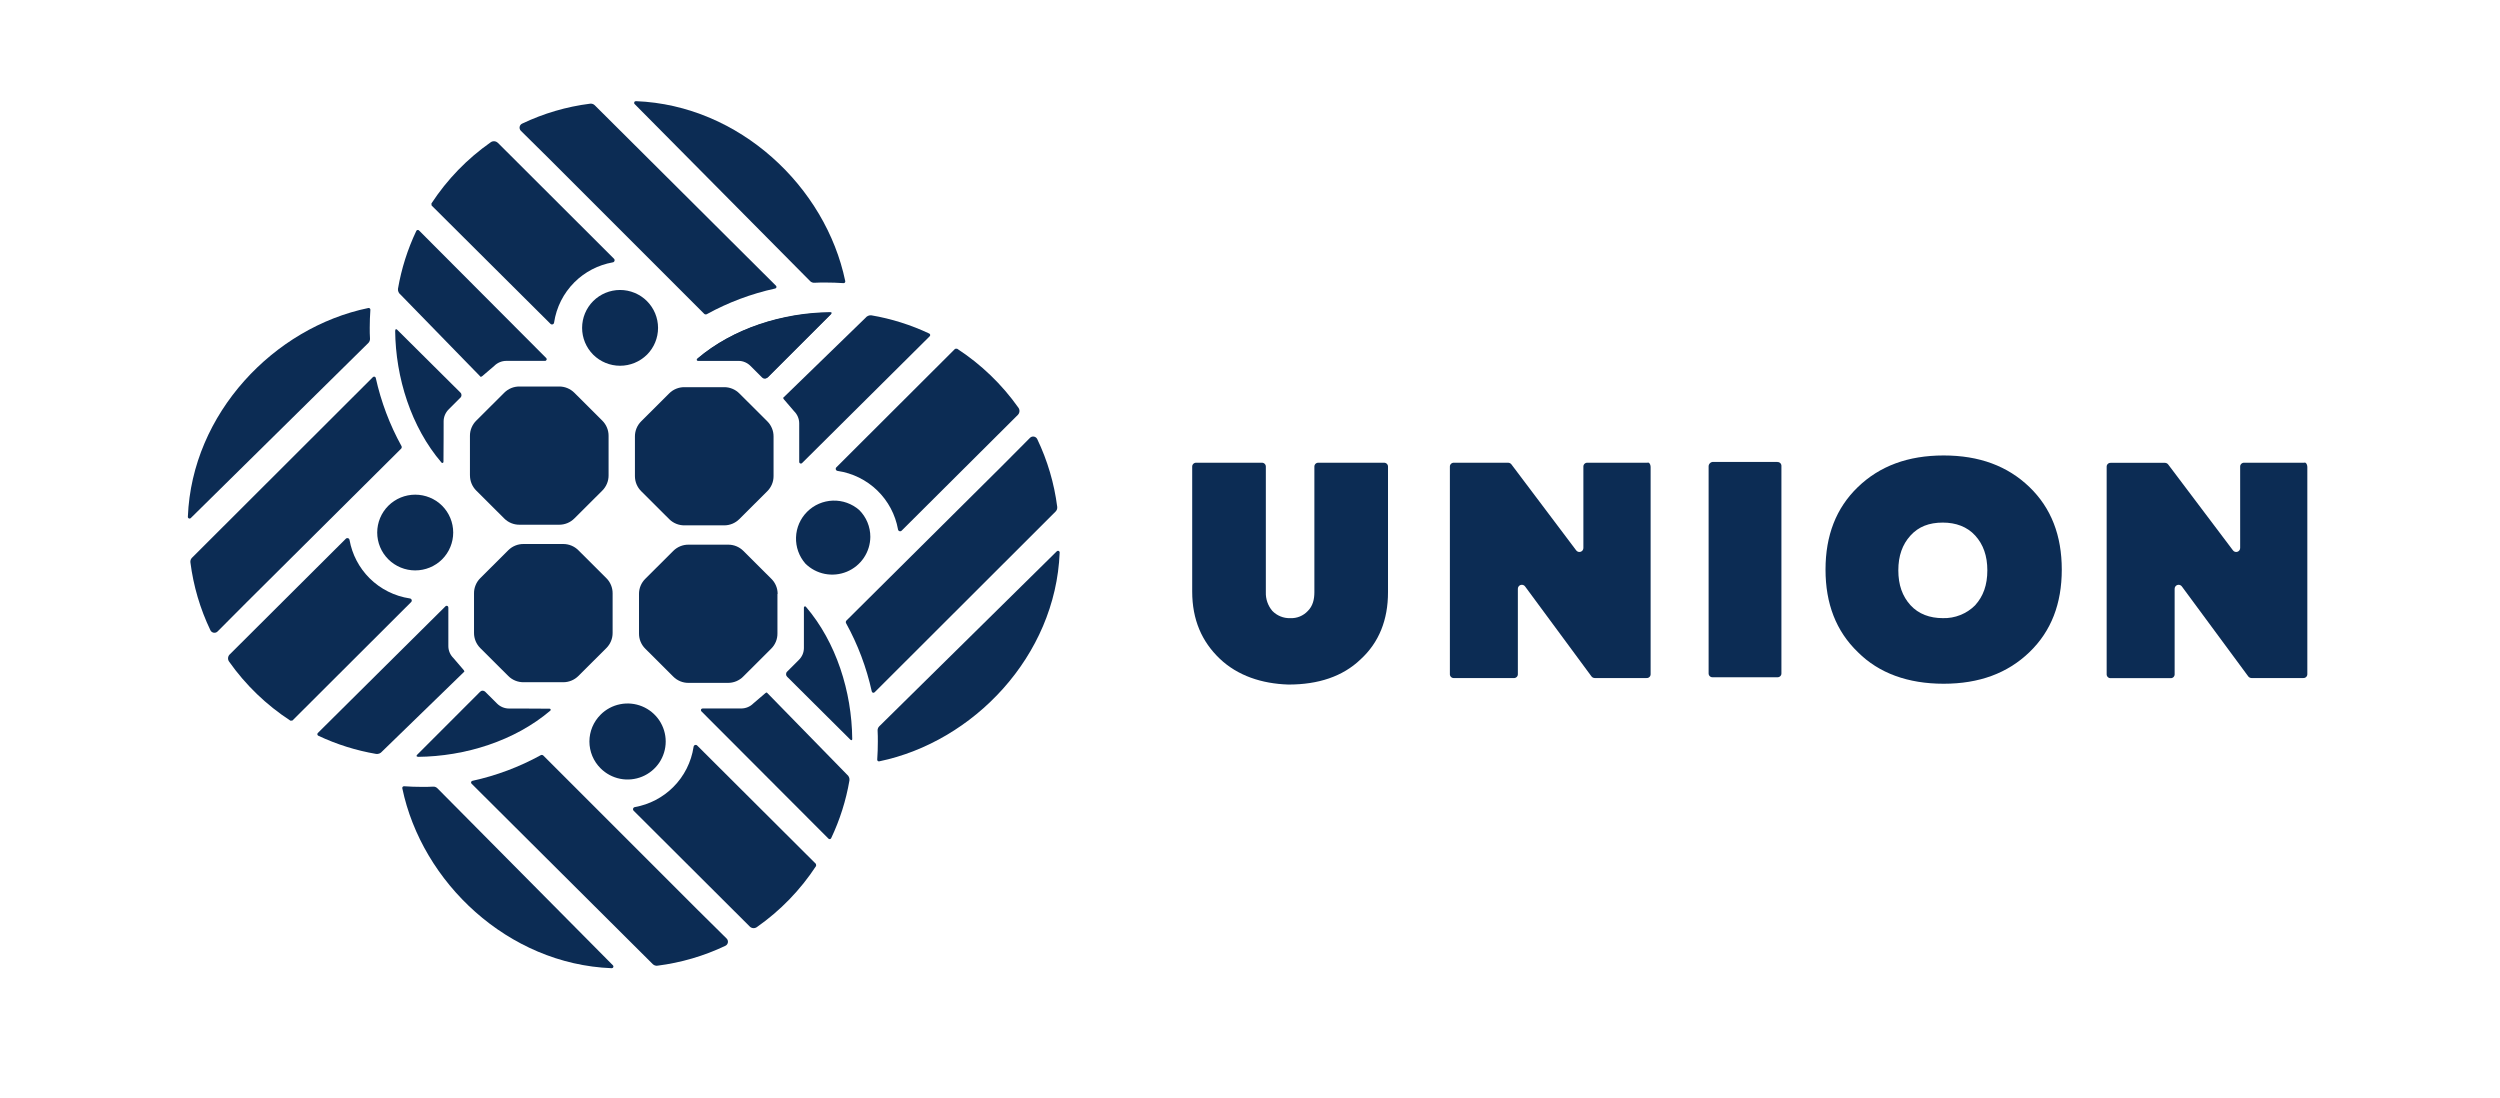 <svg width="173" height="76" viewBox="0 0 173 76" fill="none" xmlns="http://www.w3.org/2000/svg">
<g clip-path="url(#clip0_2169_42476)">
<path d="M95.768 32.021H91.235C91.197 32.019 91.16 32.025 91.125 32.038C91.09 32.051 91.058 32.071 91.032 32.098C91.005 32.124 90.985 32.156 90.972 32.191C90.958 32.226 90.953 32.263 90.955 32.3V40.984C90.955 41.488 90.842 41.937 90.507 42.273C90.351 42.442 90.16 42.575 89.947 42.662C89.734 42.749 89.505 42.788 89.275 42.776C89.046 42.783 88.819 42.741 88.607 42.654C88.395 42.568 88.203 42.438 88.044 42.273C87.74 41.914 87.58 41.455 87.596 40.984V32.302C87.598 32.265 87.593 32.227 87.579 32.192C87.566 32.157 87.546 32.126 87.519 32.099C87.493 32.072 87.461 32.052 87.426 32.038C87.391 32.025 87.354 32.019 87.316 32.021H82.779C82.742 32.019 82.704 32.025 82.669 32.038C82.635 32.052 82.603 32.072 82.576 32.099C82.55 32.126 82.529 32.157 82.516 32.192C82.503 32.227 82.497 32.265 82.5 32.302V40.928C82.5 42.891 83.171 44.402 84.404 45.579C85.637 46.756 87.315 47.315 89.163 47.371C91.235 47.371 92.914 46.812 94.145 45.635C95.432 44.458 96.05 42.891 96.05 40.984V32.302C96.052 32.264 96.046 32.227 96.033 32.192C96.02 32.157 95.999 32.125 95.972 32.098C95.946 32.072 95.914 32.051 95.879 32.038C95.843 32.025 95.806 32.019 95.768 32.021Z" fill="#0C2C54"/>
<path d="M113.992 32.021H109.851C109.814 32.019 109.776 32.024 109.741 32.037C109.706 32.05 109.674 32.071 109.647 32.097C109.62 32.123 109.6 32.155 109.586 32.19C109.573 32.225 109.567 32.263 109.57 32.3V37.903C109.574 37.963 109.558 38.023 109.525 38.074C109.492 38.124 109.443 38.162 109.385 38.182C109.328 38.202 109.266 38.203 109.208 38.184C109.151 38.165 109.101 38.128 109.067 38.078L104.588 32.132C104.561 32.097 104.527 32.07 104.488 32.051C104.449 32.032 104.406 32.021 104.362 32.021H100.611C100.574 32.019 100.537 32.024 100.502 32.038C100.467 32.051 100.435 32.071 100.409 32.098C100.382 32.124 100.362 32.156 100.348 32.191C100.335 32.225 100.329 32.263 100.332 32.3V46.641C100.329 46.679 100.335 46.716 100.348 46.751C100.362 46.786 100.382 46.818 100.408 46.844C100.435 46.871 100.467 46.891 100.502 46.905C100.537 46.918 100.574 46.924 100.611 46.922H104.755C104.792 46.924 104.83 46.919 104.865 46.905C104.9 46.892 104.932 46.871 104.959 46.845C104.985 46.818 105.006 46.787 105.019 46.752C105.033 46.716 105.038 46.679 105.036 46.641V40.761C105.032 40.701 105.047 40.641 105.081 40.591C105.114 40.54 105.163 40.502 105.22 40.482C105.277 40.462 105.34 40.462 105.397 40.48C105.455 40.499 105.505 40.536 105.539 40.586L110.131 46.808C110.157 46.842 110.191 46.869 110.23 46.889C110.268 46.908 110.311 46.919 110.354 46.92H113.943C113.981 46.923 114.018 46.917 114.053 46.904C114.088 46.89 114.12 46.87 114.147 46.843C114.173 46.817 114.194 46.785 114.207 46.75C114.22 46.715 114.225 46.677 114.223 46.64V32.302C114.223 32.126 114.11 31.965 113.998 32.021" fill="#0C2C54"/>
<path d="M122.995 31.965H118.516C118.434 31.974 118.36 32.014 118.307 32.077C118.255 32.14 118.23 32.22 118.236 32.302V46.587C118.234 46.624 118.239 46.662 118.253 46.697C118.266 46.731 118.286 46.763 118.313 46.789C118.339 46.816 118.371 46.836 118.406 46.849C118.441 46.863 118.478 46.868 118.516 46.866H122.995C123.032 46.868 123.069 46.863 123.104 46.849C123.139 46.836 123.171 46.816 123.198 46.789C123.224 46.763 123.245 46.731 123.258 46.697C123.271 46.662 123.277 46.624 123.274 46.587V32.253C123.277 32.215 123.272 32.178 123.258 32.143C123.245 32.108 123.225 32.076 123.198 32.049C123.172 32.023 123.14 32.002 123.105 31.989C123.07 31.975 123.032 31.97 122.995 31.972" fill="#0C2C54"/>
<path d="M140.437 33.703C138.924 32.246 136.963 31.518 134.501 31.518C132.039 31.518 130.078 32.246 128.566 33.703C127.054 35.16 126.326 37.063 126.326 39.417C126.326 41.77 127.054 43.675 128.566 45.13C130.022 46.587 132.037 47.315 134.501 47.315C136.965 47.315 138.924 46.587 140.437 45.13C141.949 43.673 142.675 41.77 142.675 39.417C142.675 37.063 141.947 35.159 140.437 33.703ZM136.684 41.882C136.391 42.176 136.042 42.407 135.656 42.56C135.271 42.714 134.858 42.787 134.443 42.775C133.548 42.775 132.764 42.494 132.205 41.879C131.645 41.263 131.364 40.476 131.364 39.469C131.364 38.463 131.645 37.675 132.205 37.06C132.764 36.444 133.492 36.163 134.443 36.163C135.34 36.163 136.124 36.444 136.684 37.06C137.243 37.675 137.524 38.463 137.524 39.469C137.524 40.476 137.245 41.261 136.684 41.879" fill="#0C2C54"/>
<path d="M159.442 32.021H155.298C155.261 32.019 155.224 32.024 155.189 32.038C155.154 32.051 155.122 32.071 155.096 32.098C155.069 32.124 155.049 32.156 155.035 32.191C155.022 32.225 155.016 32.263 155.019 32.3V37.903C155.023 37.963 155.007 38.023 154.974 38.074C154.941 38.124 154.892 38.162 154.834 38.182C154.777 38.202 154.715 38.203 154.658 38.184C154.6 38.165 154.55 38.128 154.516 38.078L150.037 32.139C150.01 32.105 149.976 32.077 149.937 32.058C149.898 32.039 149.855 32.029 149.812 32.028H146.061C146.023 32.026 145.986 32.031 145.951 32.045C145.916 32.058 145.884 32.078 145.858 32.105C145.831 32.131 145.811 32.163 145.797 32.198C145.784 32.233 145.779 32.27 145.781 32.307V46.648C145.779 46.686 145.784 46.723 145.797 46.758C145.811 46.793 145.831 46.825 145.858 46.851C145.884 46.878 145.916 46.898 145.951 46.912C145.986 46.925 146.023 46.931 146.061 46.929H150.204C150.241 46.931 150.279 46.926 150.314 46.912C150.349 46.899 150.381 46.879 150.408 46.852C150.434 46.825 150.455 46.794 150.468 46.758C150.482 46.723 150.487 46.686 150.485 46.648V40.761C150.481 40.701 150.497 40.641 150.53 40.591C150.563 40.54 150.612 40.502 150.669 40.482C150.727 40.462 150.789 40.462 150.846 40.48C150.904 40.499 150.954 40.536 150.988 40.586L155.58 46.808C155.607 46.842 155.64 46.869 155.679 46.889C155.718 46.908 155.76 46.919 155.803 46.92H159.387C159.424 46.922 159.462 46.916 159.497 46.903C159.532 46.89 159.564 46.869 159.59 46.843C159.616 46.816 159.637 46.784 159.65 46.749C159.663 46.714 159.669 46.677 159.667 46.64V32.302C159.667 32.126 159.554 31.965 159.442 32.021Z" fill="#0C2C54"/>
<path d="M57.456 21.602C57.559 21.602 57.584 21.662 57.51 21.736L53.147 26.099C53.124 26.122 53.096 26.14 53.066 26.153C53.036 26.166 53.004 26.172 52.971 26.172C52.938 26.172 52.906 26.166 52.876 26.153C52.846 26.14 52.818 26.122 52.795 26.099L51.984 25.289C51.876 25.178 51.746 25.091 51.604 25.03C51.461 24.97 51.308 24.939 51.153 24.938C51.153 24.938 49.013 24.938 48.339 24.938C48.323 24.938 48.308 24.932 48.295 24.923C48.282 24.913 48.272 24.901 48.267 24.886C48.262 24.87 48.261 24.854 48.265 24.839C48.269 24.824 48.278 24.81 48.29 24.799C50.752 22.706 54.179 21.632 57.457 21.602" fill="#0C2C54"/>
<path d="M38.969 47.21H36.226C36.03 47.211 35.836 47.174 35.654 47.099C35.473 47.025 35.309 46.915 35.171 46.777L33.236 44.848C33.098 44.71 32.988 44.546 32.913 44.365C32.839 44.184 32.801 43.991 32.802 43.795V41.06C32.8 40.864 32.838 40.67 32.913 40.49C32.987 40.309 33.097 40.145 33.236 40.008L35.171 38.078C35.309 37.94 35.473 37.83 35.654 37.756C35.836 37.681 36.03 37.644 36.226 37.645H38.969C39.165 37.644 39.359 37.681 39.541 37.756C39.722 37.83 39.886 37.94 40.024 38.078L41.959 40.008C42.098 40.145 42.208 40.309 42.282 40.49C42.357 40.671 42.395 40.864 42.393 41.06V43.795C42.395 43.991 42.357 44.184 42.282 44.365C42.208 44.546 42.098 44.71 41.959 44.848L40.024 46.777C39.886 46.915 39.721 47.024 39.54 47.099C39.359 47.173 39.165 47.211 38.969 47.21Z" fill="#0C2C54"/>
<path d="M25.486 21.315C25.504 21.311 25.523 21.311 25.541 21.315C25.559 21.32 25.575 21.328 25.589 21.34C25.603 21.352 25.614 21.367 25.621 21.384C25.629 21.401 25.632 21.419 25.63 21.438C25.602 21.846 25.586 22.258 25.586 22.665C25.586 22.923 25.586 23.181 25.604 23.435C25.607 23.491 25.598 23.546 25.577 23.598C25.557 23.65 25.526 23.698 25.486 23.737L13.201 35.851C13.184 35.868 13.162 35.879 13.138 35.883C13.115 35.887 13.091 35.884 13.069 35.874C13.047 35.864 13.029 35.848 13.017 35.828C13.004 35.807 12.998 35.784 13 35.76C13.281 28.6 18.965 22.665 25.486 21.315Z" fill="#0C2C54"/>
<path d="M25.808 26.094C25.823 26.079 25.841 26.069 25.862 26.064C25.882 26.059 25.903 26.059 25.923 26.066C25.943 26.072 25.961 26.083 25.975 26.099C25.989 26.114 25.999 26.133 26.003 26.153C26.368 27.803 26.968 29.392 27.785 30.873C27.799 30.901 27.804 30.933 27.799 30.964C27.794 30.996 27.78 31.025 27.758 31.048L17.024 41.722L15.059 43.695C15.024 43.731 14.981 43.758 14.934 43.773C14.886 43.788 14.835 43.792 14.786 43.783C14.737 43.775 14.691 43.755 14.651 43.724C14.611 43.694 14.579 43.655 14.558 43.609C13.849 42.129 13.382 40.544 13.176 38.917C13.168 38.858 13.175 38.799 13.194 38.743C13.213 38.688 13.245 38.637 13.287 38.596L25.808 26.094Z" fill="#0C2C54"/>
<path d="M30.827 41.956C30.843 41.94 30.864 41.928 30.887 41.924C30.909 41.919 30.933 41.921 30.954 41.93C30.976 41.939 30.994 41.954 31.006 41.973C31.019 41.993 31.026 42.015 31.026 42.038V44.713C31.026 44.867 31.058 45.019 31.118 45.161C31.179 45.303 31.267 45.431 31.377 45.539L32.081 46.359C32.127 46.405 32.127 46.48 32.142 46.465L26.438 52.006C26.39 52.066 26.328 52.112 26.258 52.141C26.187 52.17 26.11 52.181 26.035 52.173C24.647 51.936 23.298 51.512 22.025 50.912C22.009 50.903 21.994 50.891 21.983 50.876C21.972 50.861 21.964 50.844 21.961 50.825C21.958 50.807 21.96 50.788 21.965 50.77C21.971 50.752 21.98 50.736 21.994 50.722L30.827 41.956Z" fill="#0C2C54"/>
<path d="M26.874 43.231L26.9 43.204L26.874 43.231Z" fill="#0C2C54"/>
<path d="M28.921 52.365C28.817 52.365 28.792 52.306 28.864 52.232L33.224 47.869C33.247 47.846 33.274 47.827 33.304 47.814C33.334 47.801 33.367 47.795 33.4 47.795C33.433 47.795 33.465 47.801 33.495 47.814C33.526 47.827 33.553 47.846 33.576 47.869L34.388 48.679C34.496 48.789 34.626 48.877 34.768 48.937C34.91 48.997 35.063 49.029 35.218 49.03C35.218 49.03 37.358 49.03 38.032 49.041C38.048 49.041 38.063 49.045 38.077 49.055C38.09 49.064 38.099 49.077 38.105 49.092C38.11 49.107 38.111 49.123 38.107 49.138C38.102 49.154 38.093 49.167 38.081 49.177C35.619 51.27 32.192 52.344 28.914 52.374" fill="#0C2C54"/>
<path d="M15.895 45.289L23.935 37.277C23.955 37.258 23.98 37.245 24.007 37.239C24.035 37.234 24.063 37.236 24.089 37.245C24.115 37.254 24.138 37.27 24.156 37.292C24.173 37.313 24.184 37.339 24.188 37.366C24.367 38.367 24.849 39.289 25.569 40.009C26.325 40.762 27.304 41.254 28.361 41.412C28.389 41.415 28.415 41.425 28.437 41.442C28.459 41.459 28.476 41.482 28.485 41.508C28.495 41.534 28.497 41.562 28.491 41.589C28.485 41.616 28.472 41.641 28.453 41.661C27.32 42.79 21.974 48.125 20.237 49.861L20.099 49.872C18.435 48.79 16.993 47.401 15.851 45.78C15.799 45.707 15.774 45.617 15.782 45.527C15.79 45.437 15.829 45.353 15.893 45.289" fill="#0C2C54"/>
<path d="M32.52 32.896V30.16C32.519 29.965 32.557 29.771 32.632 29.591C32.707 29.41 32.817 29.246 32.957 29.108L34.891 27.179C35.029 27.041 35.194 26.931 35.375 26.856C35.556 26.782 35.75 26.744 35.946 26.746H38.69C38.886 26.745 39.08 26.782 39.261 26.857C39.442 26.931 39.606 27.041 39.745 27.179L41.679 29.108C41.818 29.246 41.928 29.41 42.002 29.591C42.077 29.772 42.115 29.965 42.114 30.16V32.896C42.115 33.092 42.077 33.285 42.002 33.466C41.928 33.646 41.818 33.81 41.679 33.949L39.745 35.877C39.606 36.016 39.442 36.126 39.261 36.2C39.08 36.274 38.886 36.312 38.69 36.311H35.946C35.75 36.312 35.556 36.275 35.375 36.2C35.194 36.126 35.029 36.016 34.891 35.877L32.957 33.949C32.818 33.81 32.708 33.646 32.634 33.466C32.559 33.285 32.521 33.092 32.522 32.896" fill="#0C2C54"/>
<path d="M58.491 19.451C58.495 19.469 58.495 19.487 58.491 19.505C58.487 19.523 58.478 19.54 58.466 19.553C58.454 19.567 58.439 19.578 58.422 19.585C58.405 19.592 58.386 19.595 58.368 19.593C57.958 19.565 57.545 19.551 57.128 19.551C56.87 19.551 56.611 19.551 56.355 19.567C56.301 19.57 56.247 19.561 56.197 19.542C56.147 19.523 56.101 19.494 56.063 19.456L43.916 7.2C43.899 7.183 43.888 7.162 43.884 7.138C43.88 7.115 43.883 7.091 43.892 7.069C43.902 7.048 43.918 7.029 43.938 7.017C43.959 7.005 43.982 6.999 44.006 7C51.184 7.279 57.141 12.947 58.491 19.451Z" fill="#0C2C54"/>
<path d="M53.697 19.772C53.713 19.787 53.724 19.805 53.729 19.825C53.734 19.846 53.734 19.867 53.728 19.888C53.721 19.908 53.71 19.926 53.694 19.94C53.678 19.954 53.658 19.963 53.638 19.966C51.983 20.329 50.39 20.927 48.907 21.743C48.879 21.757 48.846 21.762 48.815 21.757C48.784 21.753 48.754 21.738 48.731 21.717L38.034 11.019L36.046 9.053C36.011 9.018 35.984 8.975 35.969 8.928C35.953 8.881 35.95 8.83 35.958 8.781C35.967 8.732 35.987 8.686 36.017 8.646C36.048 8.606 36.087 8.575 36.133 8.554C37.617 7.846 39.205 7.38 40.837 7.175C40.895 7.168 40.955 7.174 41.011 7.193C41.066 7.212 41.117 7.244 41.159 7.286L53.697 19.772Z" fill="#0C2C54"/>
<path d="M37.796 24.775C37.813 24.791 37.824 24.812 37.828 24.835C37.833 24.857 37.831 24.881 37.822 24.902C37.813 24.923 37.798 24.941 37.779 24.954C37.759 24.967 37.737 24.974 37.714 24.973H35.028C34.873 24.974 34.721 25.006 34.578 25.066C34.436 25.126 34.306 25.214 34.198 25.324L33.377 26.025C33.331 26.071 33.255 26.071 33.271 26.087L27.716 20.386C27.654 20.339 27.606 20.278 27.575 20.208C27.544 20.137 27.532 20.06 27.54 19.984C27.777 18.6 28.203 17.255 28.805 15.986C28.812 15.967 28.824 15.95 28.84 15.937C28.856 15.924 28.875 15.916 28.895 15.913C28.915 15.909 28.936 15.912 28.955 15.919C28.974 15.926 28.99 15.938 29.003 15.954L37.796 24.775Z" fill="#0C2C54"/>
<path d="M27.354 22.876C27.354 22.77 27.413 22.748 27.487 22.82L31.861 27.167C31.885 27.189 31.903 27.217 31.916 27.247C31.929 27.277 31.936 27.309 31.936 27.342C31.936 27.375 31.929 27.407 31.916 27.437C31.903 27.468 31.885 27.495 31.861 27.517L31.05 28.328C30.94 28.436 30.852 28.565 30.792 28.707C30.731 28.849 30.7 29.001 30.699 29.155C30.699 29.155 30.699 31.29 30.688 31.961C30.688 31.977 30.683 31.993 30.674 32.006C30.665 32.019 30.652 32.029 30.637 32.034C30.622 32.039 30.605 32.04 30.59 32.036C30.575 32.032 30.561 32.023 30.551 32.01C28.451 29.555 27.375 26.137 27.345 22.869" fill="#0C2C54"/>
<path d="M44.769 24.545C44.275 25.035 43.606 25.31 42.909 25.31C42.212 25.31 41.544 25.035 41.05 24.545C40.558 24.052 40.282 23.385 40.282 22.69C40.282 21.994 40.558 21.327 41.05 20.834C41.543 20.344 42.211 20.067 42.908 20.066C43.254 20.066 43.596 20.134 43.916 20.267C44.235 20.399 44.525 20.592 44.769 20.836C45.261 21.329 45.537 21.996 45.537 22.692C45.537 23.387 45.261 24.054 44.769 24.547V24.545Z" fill="#0C2C54"/>
<path d="M34.455 9.886L42.488 17.904C42.508 17.924 42.521 17.949 42.527 17.976C42.533 18.003 42.532 18.032 42.522 18.058C42.513 18.084 42.496 18.108 42.475 18.125C42.453 18.142 42.426 18.153 42.398 18.156C41.395 18.335 40.471 18.816 39.75 19.533C38.994 20.288 38.501 21.265 38.343 22.32C38.341 22.347 38.331 22.373 38.314 22.395C38.297 22.418 38.274 22.434 38.248 22.444C38.222 22.453 38.194 22.455 38.167 22.45C38.14 22.444 38.115 22.43 38.095 22.411L29.865 14.218C29.865 14.165 29.865 14.133 29.854 14.081C30.94 12.421 32.333 10.983 33.959 9.844C34.032 9.792 34.122 9.767 34.212 9.775C34.302 9.783 34.386 9.822 34.45 9.886" fill="#0C2C54"/>
<path d="M30.595 34.997C31.086 35.49 31.362 36.157 31.362 36.852C31.362 37.547 31.086 38.213 30.595 38.706C30.101 39.197 29.431 39.472 28.734 39.472C28.037 39.472 27.368 39.197 26.874 38.706C26.629 38.463 26.435 38.174 26.303 37.856C26.171 37.538 26.103 37.197 26.103 36.852C26.103 36.508 26.171 36.166 26.303 35.848C26.435 35.53 26.629 35.24 26.874 34.997C27.368 34.507 28.037 34.231 28.734 34.231C29.431 34.231 30.101 34.507 30.595 34.997Z" fill="#0C2C54"/>
<path d="M47.361 26.792H50.106C50.302 26.79 50.497 26.828 50.678 26.902C50.859 26.976 51.024 27.086 51.162 27.225L53.096 29.154C53.235 29.292 53.345 29.456 53.419 29.637C53.494 29.817 53.532 30.011 53.53 30.206V32.94C53.532 33.136 53.494 33.329 53.419 33.51C53.344 33.69 53.235 33.854 53.096 33.992L51.162 35.921C51.023 36.06 50.859 36.169 50.678 36.244C50.496 36.318 50.302 36.356 50.106 36.355H47.361C47.165 36.356 46.971 36.319 46.79 36.244C46.608 36.17 46.444 36.06 46.306 35.921L44.372 33.992C44.233 33.855 44.123 33.691 44.048 33.51C43.974 33.329 43.936 33.136 43.937 32.94V30.206C43.936 30.011 43.973 29.817 44.048 29.636C44.122 29.456 44.233 29.292 44.372 29.154L46.306 27.225C46.444 27.086 46.608 26.976 46.79 26.902C46.971 26.828 47.165 26.79 47.361 26.792Z" fill="#0C2C54"/>
<path d="M60.846 52.685C60.828 52.689 60.81 52.689 60.792 52.685C60.774 52.68 60.758 52.672 60.744 52.66C60.73 52.648 60.719 52.633 60.712 52.617C60.705 52.6 60.702 52.582 60.704 52.564C60.732 52.155 60.746 51.741 60.746 51.326C60.746 51.068 60.746 50.81 60.73 50.554C60.727 50.5 60.736 50.447 60.756 50.397C60.775 50.346 60.805 50.301 60.843 50.263L73.13 38.15C73.147 38.133 73.168 38.122 73.191 38.117C73.215 38.113 73.239 38.116 73.26 38.126C73.282 38.136 73.3 38.152 73.312 38.172C73.325 38.192 73.33 38.216 73.329 38.24C73.047 45.4 67.365 51.334 60.843 52.685" fill="#0C2C54"/>
<path d="M60.523 47.906C60.508 47.921 60.489 47.932 60.468 47.937C60.447 47.942 60.426 47.941 60.405 47.935C60.385 47.929 60.367 47.917 60.353 47.901C60.339 47.885 60.329 47.865 60.326 47.844C59.963 46.194 59.364 44.605 58.548 43.125C58.532 43.096 58.526 43.062 58.531 43.029C58.536 42.996 58.551 42.965 58.574 42.941L69.31 32.274L71.275 30.299C71.31 30.264 71.353 30.238 71.4 30.222C71.448 30.207 71.498 30.204 71.547 30.212C71.596 30.22 71.642 30.24 71.682 30.27C71.722 30.3 71.754 30.338 71.776 30.383C72.485 31.864 72.952 33.448 73.16 35.076C73.166 35.134 73.16 35.194 73.141 35.249C73.122 35.305 73.09 35.355 73.049 35.397L60.523 47.906Z" fill="#0C2C54"/>
<path d="M55.504 32.044C55.487 32.06 55.467 32.072 55.444 32.076C55.421 32.081 55.398 32.078 55.376 32.069C55.355 32.061 55.337 32.046 55.324 32.026C55.311 32.007 55.304 31.985 55.305 31.961V29.289C55.303 28.977 55.176 28.678 54.953 28.459L54.25 27.64C54.202 27.595 54.202 27.519 54.188 27.535L59.893 21.995C59.94 21.934 60.001 21.886 60.072 21.855C60.142 21.825 60.219 21.813 60.296 21.82C61.683 22.056 63.031 22.481 64.303 23.081C64.32 23.089 64.335 23.101 64.346 23.116C64.358 23.131 64.365 23.148 64.368 23.166C64.372 23.184 64.37 23.203 64.365 23.221C64.359 23.239 64.35 23.255 64.337 23.268L55.504 32.044Z" fill="#0C2C54"/>
<path d="M59.457 30.769L59.429 30.795L59.457 30.769Z" fill="#0C2C54"/>
<path d="M57.41 21.636C57.514 21.636 57.538 21.694 57.464 21.767L53.096 26.131C53.073 26.154 53.046 26.173 53.016 26.186C52.985 26.198 52.953 26.205 52.92 26.205C52.887 26.205 52.855 26.198 52.825 26.186C52.794 26.173 52.767 26.154 52.744 26.131L51.934 25.322C51.714 25.1 51.415 24.974 51.102 24.971C51.102 24.971 48.962 24.971 48.288 24.971C48.272 24.971 48.257 24.966 48.245 24.957C48.232 24.948 48.222 24.935 48.217 24.92C48.211 24.905 48.21 24.89 48.214 24.874C48.217 24.859 48.225 24.845 48.237 24.835C50.699 22.741 54.127 21.666 57.406 21.638" fill="#0C2C54"/>
<path d="M70.436 28.71L62.394 36.721C62.374 36.741 62.349 36.754 62.322 36.761C62.295 36.767 62.267 36.765 62.24 36.756C62.214 36.747 62.191 36.731 62.173 36.709C62.156 36.687 62.145 36.661 62.142 36.633C61.958 35.608 61.456 34.666 60.707 33.94C59.958 33.214 58.999 32.741 57.965 32.588C57.938 32.585 57.911 32.575 57.889 32.558C57.867 32.542 57.851 32.519 57.841 32.493C57.831 32.467 57.829 32.439 57.835 32.412C57.841 32.385 57.855 32.36 57.874 32.34L66.092 24.139L66.227 24.128C67.892 25.21 69.334 26.599 70.478 28.219C70.53 28.293 70.554 28.382 70.546 28.471C70.538 28.561 70.499 28.645 70.436 28.709" fill="#0C2C54"/>
<path d="M53.799 41.105V43.839C53.801 44.035 53.763 44.228 53.688 44.409C53.613 44.59 53.503 44.754 53.363 44.891L51.429 46.82C51.291 46.959 51.126 47.069 50.945 47.144C50.764 47.218 50.57 47.256 50.374 47.255H47.644C47.448 47.257 47.254 47.219 47.073 47.144C46.892 47.069 46.727 46.959 46.589 46.82L44.655 44.891C44.515 44.754 44.405 44.59 44.33 44.409C44.255 44.228 44.217 44.035 44.219 43.839V41.105C44.217 40.91 44.255 40.716 44.33 40.535C44.405 40.354 44.515 40.191 44.655 40.053L46.589 38.124C46.727 37.985 46.892 37.876 47.073 37.801C47.254 37.727 47.448 37.689 47.644 37.691H50.388C50.584 37.689 50.778 37.727 50.959 37.801C51.14 37.876 51.305 37.985 51.443 38.124L53.377 40.053C53.517 40.191 53.627 40.354 53.702 40.535C53.777 40.716 53.815 40.91 53.813 41.105" fill="#0C2C54"/>
<path d="M27.839 54.552C27.835 54.534 27.835 54.516 27.839 54.498C27.844 54.48 27.852 54.464 27.864 54.45C27.875 54.436 27.89 54.425 27.907 54.418C27.924 54.411 27.942 54.407 27.96 54.408C28.37 54.438 28.785 54.452 29.202 54.452C29.46 54.452 29.717 54.452 29.976 54.435C30.029 54.432 30.083 54.441 30.133 54.46C30.183 54.48 30.228 54.509 30.266 54.547L42.414 66.8C42.431 66.817 42.442 66.838 42.446 66.861C42.451 66.885 42.448 66.909 42.438 66.93C42.428 66.952 42.412 66.97 42.392 66.983C42.372 66.995 42.348 67.001 42.325 67C35.144 66.721 29.193 61.053 27.839 54.549" fill="#0C2C54"/>
<path d="M32.631 54.23C32.616 54.215 32.605 54.196 32.6 54.176C32.595 54.155 32.595 54.133 32.601 54.113C32.608 54.093 32.619 54.075 32.635 54.061C32.651 54.047 32.67 54.037 32.691 54.033C34.346 53.672 35.939 53.073 37.422 52.257C37.45 52.243 37.482 52.239 37.514 52.243C37.545 52.248 37.574 52.262 37.597 52.283L48.295 62.98L50.282 64.946C50.318 64.981 50.344 65.025 50.359 65.072C50.374 65.119 50.378 65.17 50.37 65.219C50.361 65.268 50.342 65.314 50.312 65.354C50.282 65.394 50.243 65.426 50.198 65.448C48.713 66.155 47.124 66.62 45.492 66.826C45.433 66.834 45.374 66.828 45.318 66.808C45.262 66.789 45.212 66.757 45.17 66.716L32.631 54.23Z" fill="#0C2C54"/>
<path d="M48.538 49.225C48.521 49.208 48.51 49.188 48.505 49.165C48.501 49.142 48.503 49.119 48.512 49.098C48.521 49.076 48.536 49.058 48.555 49.046C48.575 49.033 48.597 49.026 48.62 49.026H51.3C51.613 49.024 51.913 48.898 52.132 48.676L52.953 47.974C52.999 47.927 53.075 47.927 53.057 47.913L58.614 53.602C58.675 53.648 58.722 53.71 58.751 53.78C58.781 53.851 58.791 53.928 58.782 54.003C58.545 55.387 58.12 56.733 57.517 58.002C57.509 58.019 57.497 58.033 57.482 58.045C57.467 58.056 57.45 58.063 57.431 58.067C57.413 58.07 57.394 58.068 57.376 58.062C57.358 58.057 57.342 58.047 57.329 58.033L48.538 49.225Z" fill="#0C2C54"/>
<path d="M58.977 51.126C58.977 51.229 58.917 51.254 58.843 51.182L54.468 46.829C54.444 46.806 54.426 46.779 54.413 46.749C54.401 46.719 54.395 46.686 54.395 46.654C54.395 46.621 54.401 46.589 54.413 46.559C54.426 46.529 54.444 46.501 54.468 46.478L55.278 45.668C55.389 45.561 55.477 45.432 55.538 45.291C55.598 45.149 55.629 44.996 55.63 44.842C55.63 44.842 55.63 42.706 55.63 42.036C55.631 42.021 55.636 42.006 55.645 41.993C55.654 41.98 55.667 41.971 55.682 41.965C55.696 41.96 55.712 41.959 55.728 41.962C55.743 41.966 55.757 41.974 55.767 41.986C57.867 44.441 58.945 47.859 58.975 51.129" fill="#0C2C54"/>
<path d="M41.56 49.456C41.928 49.087 42.398 48.835 42.91 48.733C43.422 48.63 43.953 48.681 44.436 48.88C44.919 49.079 45.331 49.416 45.622 49.849C45.912 50.282 46.067 50.791 46.067 51.312C46.067 51.833 45.912 52.342 45.622 52.775C45.331 53.207 44.919 53.544 44.436 53.743C43.953 53.942 43.422 53.993 42.91 53.891C42.398 53.788 41.928 53.536 41.56 53.167C41.315 52.924 41.121 52.635 40.988 52.316C40.856 51.998 40.787 51.657 40.787 51.312C40.787 50.968 40.856 50.627 40.988 50.309C41.121 49.99 41.315 49.701 41.56 49.458V49.456Z" fill="#0C2C54"/>
<path d="M51.881 64.113L43.848 56.102C43.828 56.083 43.814 56.058 43.808 56.031C43.802 56.004 43.804 55.975 43.813 55.949C43.822 55.923 43.838 55.899 43.86 55.882C43.882 55.864 43.908 55.853 43.935 55.85C44.941 55.67 45.867 55.187 46.589 54.466C47.344 53.712 47.837 52.736 47.996 51.681C47.998 51.654 48.008 51.627 48.025 51.605C48.041 51.583 48.064 51.566 48.09 51.556C48.116 51.546 48.145 51.544 48.172 51.55C48.199 51.556 48.224 51.569 48.244 51.589L56.465 59.785C56.465 59.838 56.465 59.867 56.476 59.922C55.391 61.582 53.998 63.02 52.371 64.159C52.298 64.21 52.208 64.234 52.118 64.226C52.028 64.218 51.944 64.179 51.881 64.115" fill="#0C2C54"/>
<path d="M55.734 39.002C55.294 38.5 55.062 37.85 55.085 37.183C55.107 36.517 55.383 35.883 55.856 35.412C56.329 34.94 56.964 34.666 57.633 34.643C58.301 34.621 58.953 34.853 59.457 35.292C59.701 35.535 59.895 35.824 60.027 36.143C60.16 36.461 60.227 36.802 60.227 37.147C60.224 37.665 60.068 38.17 59.778 38.6C59.489 39.03 59.078 39.365 58.598 39.563C58.119 39.761 57.591 39.813 57.081 39.714C56.572 39.614 56.103 39.367 55.734 39.002Z" fill="#0C2C54"/>
</g>
<defs>
<clipPath id="clip0_2169_42476">
<rect width="146.667" height="60" fill="white" transform="translate(13 7)"/>
</clipPath>
</defs>
</svg>
